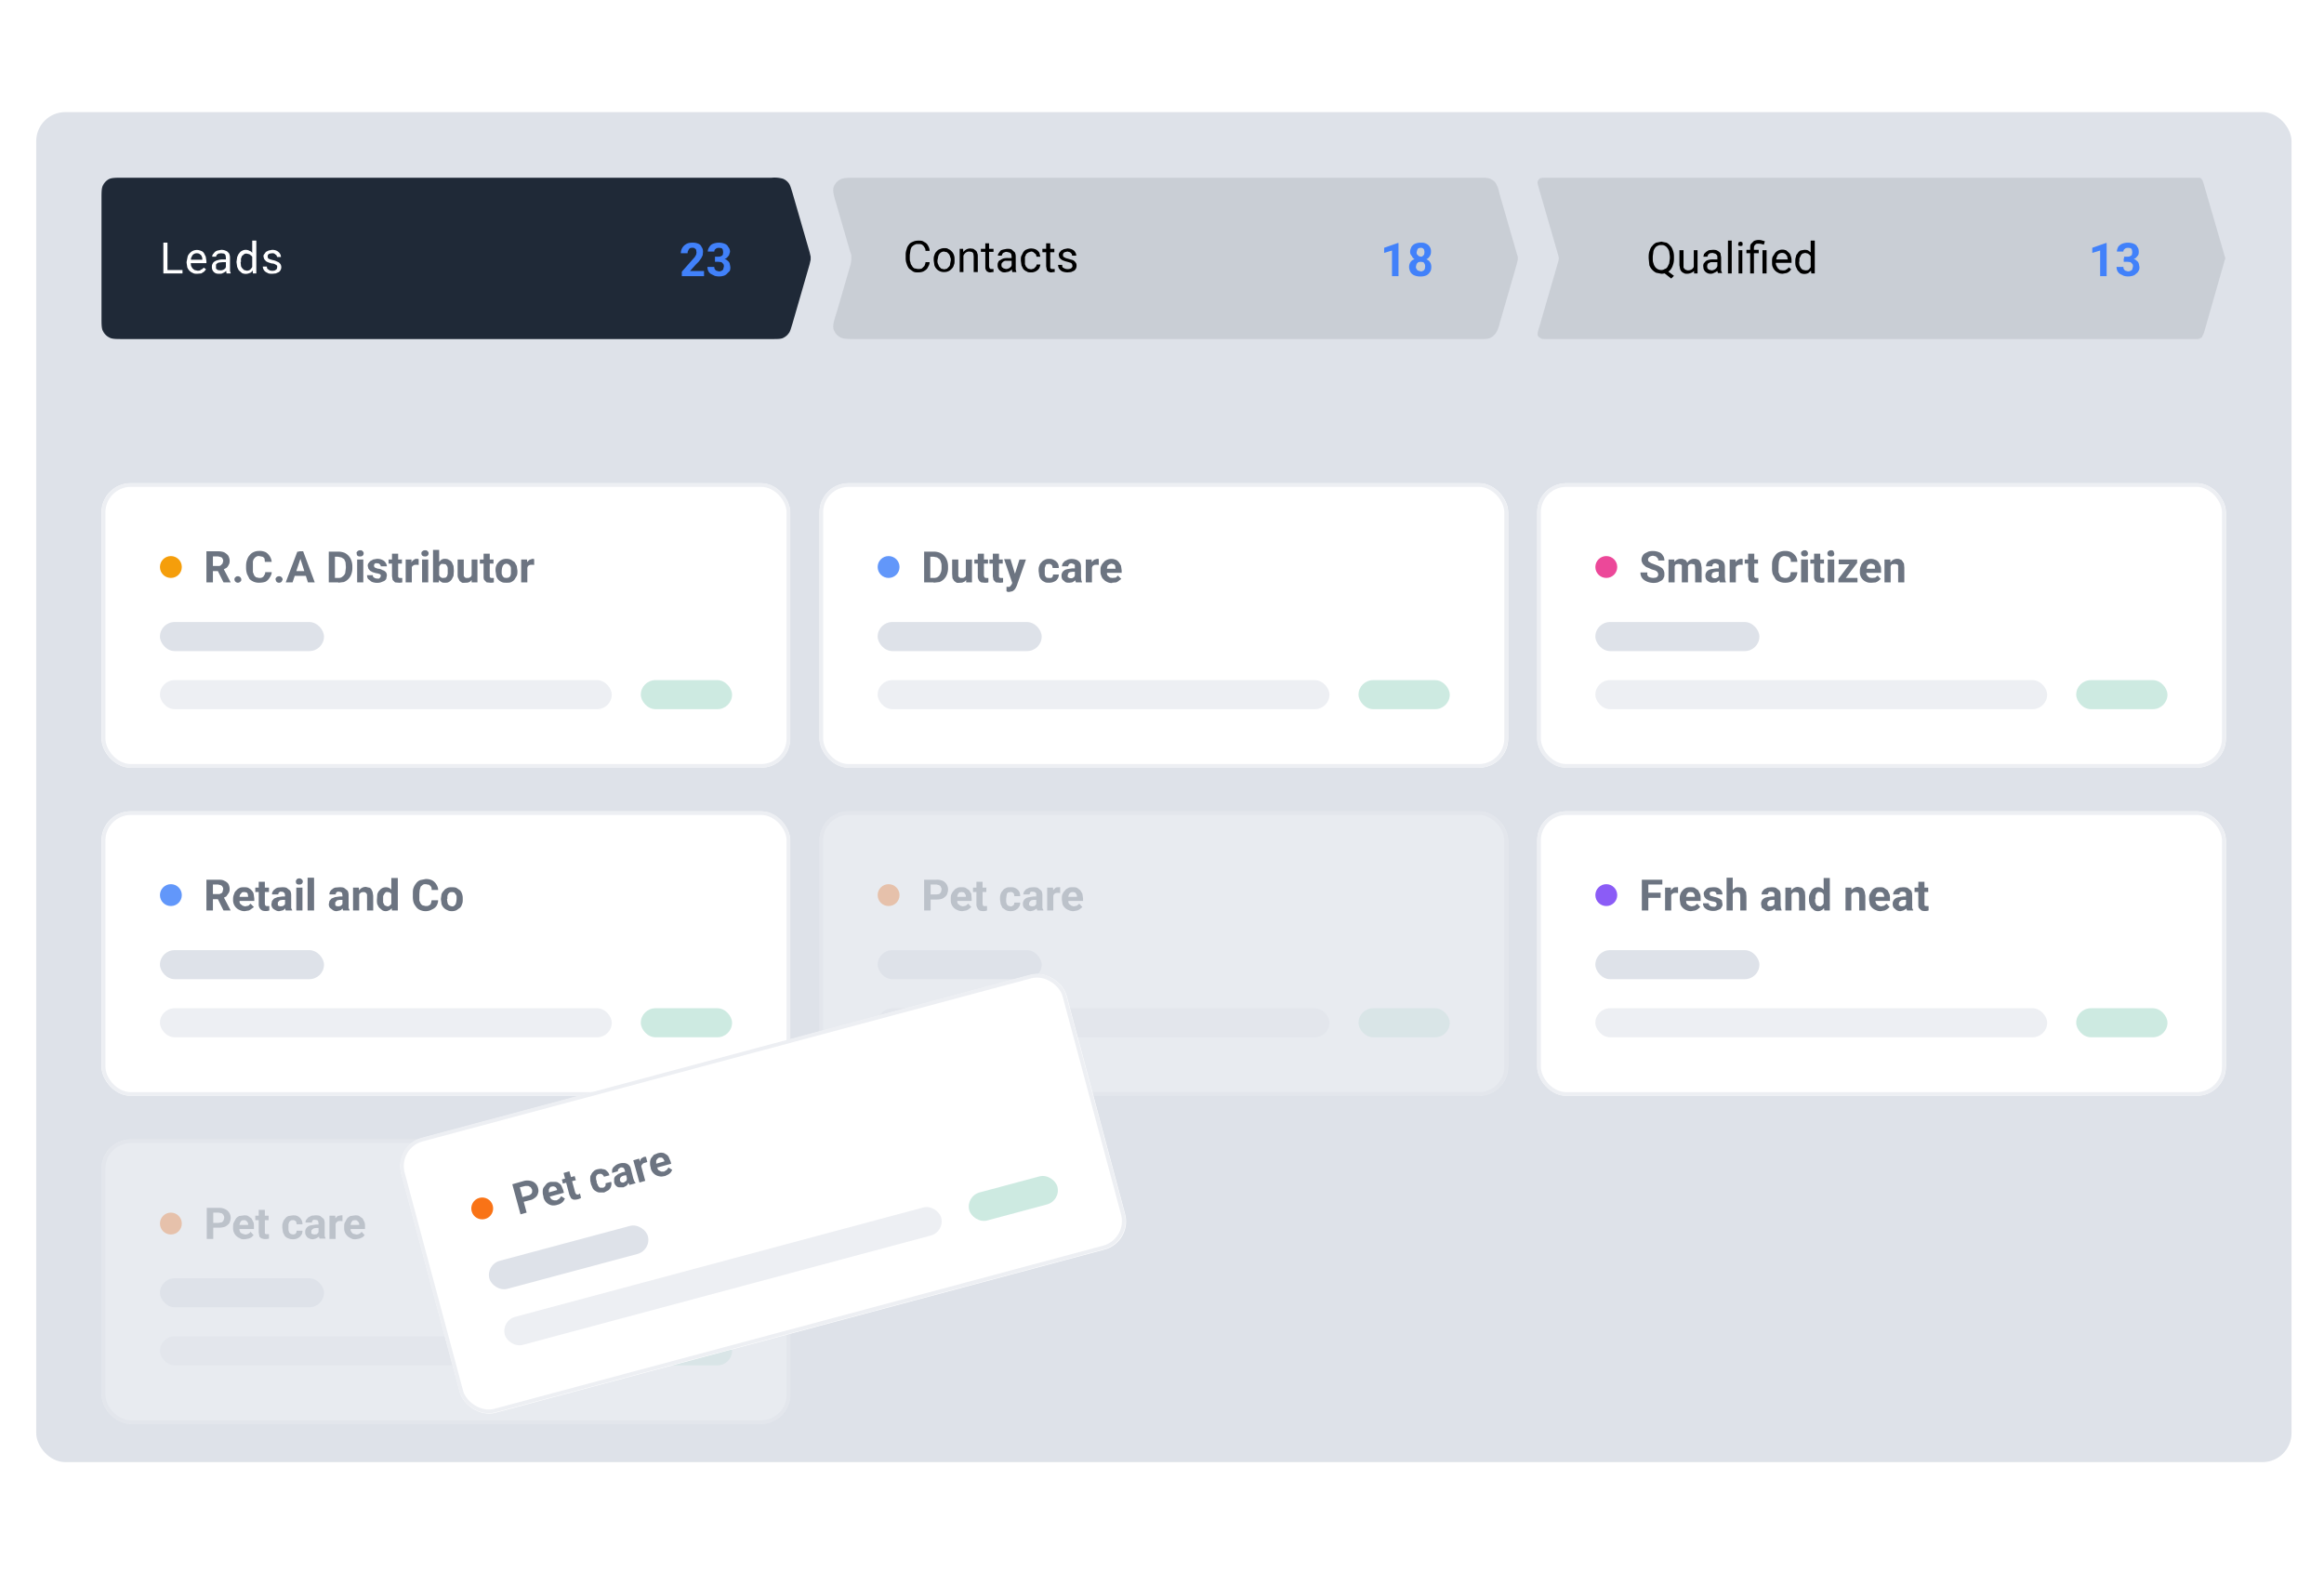 <svg xmlns="http://www.w3.org/2000/svg" fill="none" viewBox="0 0 680 460">
  <rect width="659.9" height="395" x="10.6" y="32.8" fill="#DEE2E9" rx="8.5"/>
  <path fill="#1F2937" d="M29.7 58.3c0-2.2 0-3.4.5-4.2a4 4 0 0 1 1.7-1.7c.8-.4 2-.4 4.1-.4h189.8a9 9 0 0 1 3.3.3 4 4 0 0 1 1.6 1.2c.5.6.7 1.4 1.2 3l5 17.3.3 1.3v.9l-.3 1.3-5 17.3c-.5 1.6-.7 2.5-1.2 3-.4.6-1 1-1.6 1.3-.7.3-1.6.3-3.3.3H36c-2.2 0-3.3 0-4.1-.5a4 4 0 0 1-1.7-1.7c-.5-.8-.5-2-.5-4.1V58.3Z"/>
  <path fill="#fff" d="M53.4 79v1h-4.6v-1h4.6ZM49 71v9h-1.2v-9H49Zm8.7 9.1c-.4 0-.9 0-1.2-.2a2.9 2.9 0 0 1-1.7-1.7l-.2-1.3v-.3l.3-1.5c.1-.4.4-.8.6-1a2.8 2.8 0 0 1 3.3-.7c.4.1.7.4.9.7l.5 1 .2 1.3v.6h-5v-1h3.8c0-.4 0-.7-.2-1 0-.2-.3-.5-.5-.6-.2-.2-.5-.3-1-.3a1.6 1.6 0 0 0-1.2.6l-.4.8-.1 1.1v.3l.1.9.4.7.6.5.9.2c.4 0 .7 0 1-.3.3-.1.6-.3.8-.6l.7.5-.6.7-.8.5-1.2.1Zm8.4-1.2v-3.5l-.1-.7a1 1 0 0 0-.5-.5l-.8-.1-.8.1-.5.4-.2.5h-1.1c0-.2 0-.4.2-.7l.5-.6c.2-.2.5-.4.9-.5l1-.2c.6 0 1 .1 1.4.3.4.1.6.4.9.7.2.4.3.8.3 1.3v3.9l.2.6v.1h-1.2l-.1-.5v-.6Zm.2-3v.8h-1.1l-1 .1a2 2 0 0 0-.6.2l-.4.4v1.2l.5.4.7.1a1.9 1.9 0 0 0 1.6-.7l.2-.7.5.6-.2.6a2.8 2.8 0 0 1-1.3 1c-.3.2-.6.2-1 .2s-.8 0-1.2-.2a1.9 1.9 0 0 1-1-1.7c0-.4 0-.7.2-1 .1-.3.3-.5.6-.7a3 3 0 0 1 1-.4 5 5 0 0 1 1.2-.2h1.3Zm7.5 2.8v-8.3H75V80h-1l-.1-1.3Zm-4.6-2v-.1l.2-1.4c.2-.4.3-.8.6-1.1.2-.3.5-.6.8-.7a2 2 0 0 1 1.1-.3c.4 0 .8.1 1.1.3.4.1.6.3.8.6.3.3.4.6.6 1l.2 1.4v.5c0 .5 0 1-.2 1.4-.2.4-.3.7-.6 1-.2.3-.4.5-.8.6a2.7 2.7 0 0 1-2.2 0l-.8-.7c-.3-.3-.4-.7-.6-1.1l-.2-1.4Zm1.2-.1v.1l.1 1c0 .3.2.5.3.7l.6.6.8.2c.4 0 .7-.1 1-.3l.5-.6.4-.9V76l-.2-.7a2 2 0 0 0-.4-.5l-.5-.4-.8-.2c-.3 0-.6 0-.8.2l-.6.5-.3.8v1Zm10.7 1.6v-.4a1 1 0 0 0-.5-.4c-.3-.2-.6-.3-1-.3a8 8 0 0 1-1-.3 3 3 0 0 1-.8-.4l-.5-.6-.2-.7c0-.3 0-.5.2-.7l.5-.7.8-.4 1-.2c.6 0 1 .1 1.4.3.4.2.7.5.9.8.2.3.3.7.3 1h-1.1l-.2-.5-.5-.4c-.2-.2-.5-.2-.8-.2l-.7.1a1 1 0 0 0-.5.4 1 1 0 0 0 0 .8c0 .1 0 .2.2.3l.5.2.7.2c.6.1 1 .3 1.4.5.4.1.6.4.8.6.2.3.3.6.3 1a1.8 1.8 0 0 1-.7 1.4l-.9.4-1 .1c-.6 0-1.1 0-1.5-.3a2 2 0 0 1-1-.8 2 2 0 0 1-.3-1h1.2c0 .2 0 .5.2.7l.6.4a2.4 2.4 0 0 0 1.6 0l.5-.4.1-.5Z"/>
  <path fill="#111827" d="M244.8 60c-.8-2.7-1.2-4-.9-5.2a4 4 0 0 1 1.8-2.2c1-.6 2.3-.6 5.2-.6h181.8c1.7 0 2.5 0 3.3.3a4 4 0 0 1 1.6 1.2 9 9 0 0 1 1.1 3l5 17.3.4 1.3v.9l-.3 1.3-5 17.3a9 9 0 0 1-1.2 3c-.5.6-1 1-1.6 1.3-.8.3-1.6.3-3.3.3H250.9c-2.9 0-4.3 0-5.2-.6a4 4 0 0 1-1.8-2.3c-.3-1 .1-2.5 1-5.2l4-13.8.2-1.3v-.9c0-.3 0-.6-.3-1.3l-4-13.8Z" opacity=".1"/>
  <path fill="#000" d="M270.8 76.7h1.2c0 .6-.2 1-.5 1.5-.2.5-.6.8-1.1 1.1-.5.3-1.1.4-1.8.4-.6 0-1 0-1.5-.3l-1.1-.8a4 4 0 0 1-.7-1.4c-.2-.5-.3-1-.3-1.7v-1c0-.6.1-1.1.3-1.6.1-.6.4-1 .7-1.4.3-.4.7-.6 1.2-.8.4-.2 1-.3 1.5-.3.7 0 1.2 0 1.7.4.5.2.9.6 1.1 1 .3.5.5 1 .5 1.6h-1.2c0-.4-.1-.8-.3-1-.2-.4-.4-.6-.7-.8-.3-.2-.7-.2-1.1-.2-.4 0-.8 0-1 .2-.4.1-.6.4-.9.6a3 3 0 0 0-.4 1l-.2 1.4v.9c0 .4 0 .9.2 1.2 0 .4.2.8.4 1 .2.4.4.6.7.8l1 .2c.6 0 1 0 1.3-.2l.7-.7c.1-.3.3-.7.3-1.1Zm2.4-.4V76c0-.5 0-.9.2-1.3.1-.4.3-.8.6-1.1.3-.3.6-.6 1-.7a3 3 0 0 1 1.3-.3c.4 0 .9 0 1.2.3.4.1.7.4 1 .7.3.3.5.7.6 1 .2.5.2 1 .2 1.4v.2c0 .5 0 1-.2 1.3a2 2 0 0 1-.6 1.1 2.8 2.8 0 0 1-2.2 1 2.9 2.9 0 0 1-2.9-2l-.2-1.4Zm1.1-.2v.2c0 .3 0 .6.2 1l.3.7.6.6.9.2.8-.2.6-.6c.2-.2.3-.5.3-.8l.2-1c0-.4 0-.7-.2-1 0-.3-.2-.6-.3-.8l-.6-.6-.9-.2a1.7 1.7 0 0 0-1.4.8c-.1.2-.3.5-.3.8l-.2 1Zm7.6-1.8v5.3h-1.1v-6.8h1l.1 1.5Zm-.2 1.6h-.5c0-.4 0-.9.2-1.3.1-.3.3-.7.6-1a2.5 2.5 0 0 1 2-.9l.8.1.7.5c.2.2.4.4.4.7.2.3.2.7.2 1.2v4.4h-1.2V75l-.1-.8a1 1 0 0 0-.5-.5l-.7-.1a1.7 1.7 0 0 0-1.4.7 2.5 2.5 0 0 0-.5 1.5Zm9-3v.8H287v-.9h3.7Zm-2.4-1.7h1.1v6.7l.1.5.3.3h.4a2 2 0 0 0 .5 0v.9h-.3l-.6.1c-.3 0-.5 0-.8-.2-.2 0-.4-.3-.5-.5-.2-.3-.2-.6-.2-1.1v-6.7Zm7.7 7.2V75l-.1-.6a1 1 0 0 0-.5-.5l-.8-.2c-.3 0-.5 0-.8.2-.2 0-.4.2-.5.4l-.2.5H292c0-.2 0-.5.2-.7l.5-.7c.2-.2.5-.3.9-.4l1-.2c.6 0 1 0 1.4.2l.9.8c.2.3.3.8.3 1.3v3.8l.2.7h-1.2l-.1-.4v-.7Zm.2-3v.9h-2.1a2 2 0 0 0-.6.3l-.4.4-.1.5.1.6.5.4.7.2a1.9 1.9 0 0 0 1.6-.8l.2-.6.5.5c0 .2 0 .4-.2.6a2.8 2.8 0 0 1-1.3 1.1l-1 .2c-.4 0-.8 0-1.2-.3a1.9 1.9 0 0 1-1-1.7c0-.4 0-.7.2-1 0-.2.3-.5.6-.6a3 3 0 0 1 1-.5 5 5 0 0 1 1.2-.1h1.3Zm5.5 3.4.8-.2.5-.5c.2-.2.3-.4.3-.7h1.1c0 .4-.2.8-.4 1.2a2.8 2.8 0 0 1-2.3 1.1c-.5 0-1 0-1.3-.3-.4-.1-.7-.4-1-.7l-.5-1-.2-1.4v-.2c0-.5 0-1 .2-1.3l.5-1c.3-.4.6-.7 1-.8a3 3 0 0 1 1.3-.3c.5 0 1 .1 1.4.3.4.2.7.5 1 .9l.3 1.2h-1.1l-.2-.7-.6-.5c-.2-.2-.5-.3-.8-.3l-.9.3-.6.5c0 .3-.2.5-.3.8v2.1l.3.7.6.6.9.2Zm6.8-6v1H305v-1h3.6Zm-2.4-1.6h1.2v7.2l.3.3h.4a1.9 1.9 0 0 0 .6 0v.9h-.4l-.5.1c-.3 0-.6 0-.8-.2-.3 0-.4-.3-.6-.5l-.2-1.1v-6.7Zm7.7 6.6-.1-.5a1 1 0 0 0-.4-.4l-1-.3a8 8 0 0 1-1-.3 3 3 0 0 1-.8-.4l-.5-.5-.2-.7c0-.3 0-.5.2-.8l.5-.6.8-.4 1-.2c.6 0 1 .1 1.4.3.4.2.7.4.9.8.2.3.3.6.3 1h-1.2l-.1-.5-.5-.5-.8-.2-.8.2a1 1 0 0 0-.4.4 1 1 0 0 0 0 .8s0 .2.2.2l.5.3.7.2 1.4.4c.4.2.6.4.8.7.2.2.3.5.3.9a1.8 1.8 0 0 1-.7 1.5l-.9.4-1 .1c-.6 0-1.1-.1-1.6-.3-.4-.2-.7-.5-.9-.8a2 2 0 0 1-.3-1.1h1.2c0 .3 0 .6.2.8l.6.3a2.4 2.4 0 0 0 1.6 0c.2 0 .3-.2.4-.3.2-.2.2-.3.2-.5Z"/>
  <path fill="#111827" d="M450.3 55.2c-.3-1.1-.5-1.7-.4-2 .1-.5.4-.8.7-1 .4-.2 1-.2 2.1-.2h191c.3.2.5.3.6.6.2.2.3.5.5 1.2l6.1 21 .2.6v.3l-.2.6-6 21-.6 1.3c-.1.2-.3.3-.6.4-.3.2-.6.2-1.3.2H452.7c-1.1 0-1.7 0-2-.3-.4-.2-.7-.5-.8-.9 0-.4 0-1 .4-2l5.7-19.7.1-.6v-.3l-.1-.5-5.7-19.7Z" opacity=".1"/>
  <path fill="#000" d="m487.5 79 2.3 1.7-.8.8-2.3-1.8.8-.8Zm2.3-3.9v.6c0 .7-.1 1.3-.3 1.8a4 4 0 0 1-.7 1.4c-.4.4-.7.7-1.2.9-.4.2-1 .3-1.5.3l-1.5-.3a4 4 0 0 1-2-2.2l-.2-2v-.5c0-.7.1-1.3.3-1.8.2-.6.4-1 .8-1.4.3-.4.7-.7 1.1-.9l1.5-.3 1.5.3c.4.2.8.5 1.2 1 .3.3.5.7.7 1.3.2.5.3 1.1.3 1.8Zm-1.2.6V75l-.2-1.4a3 3 0 0 0-.5-1 2 2 0 0 0-.8-.7c-.3-.2-.6-.2-1-.2s-.7 0-1 .2c-.3.1-.6.3-.8.6a3 3 0 0 0-.5 1l-.2 1.5v.6c0 .5 0 1 .2 1.4.1.5.3.8.5 1.1a2.2 2.2 0 0 0 1.8.9c.4 0 .7-.1 1-.3.4-.1.6-.3.8-.6l.5-1 .2-1.5Zm7 2.7v-5.2h1.1V80h-1l-.1-1.6Zm.2-1.4h.5c0 .4 0 .8-.2 1.2 0 .4-.2.7-.4 1-.2.3-.5.5-.8.6a3 3 0 0 1-1.3.3c-.3 0-.6 0-.9-.2a1.8 1.8 0 0 1-1.1-1.2l-.2-1.1v-4.4h1.2v5.1l.4.5.4.2.4.1c.5 0 .9-.1 1.2-.3.3-.2.5-.4.6-.8l.2-1Zm6.7 1.8v-3.5c0-.3 0-.5-.2-.7a1 1 0 0 0-.5-.4l-.7-.2-.8.1-.5.4-.2.6h-1.2l.2-.8.6-.6.8-.5 1.1-.1c.5 0 1 0 1.3.2.4.2.7.4 1 .8l.2 1.2v3.9l.3.7h-1.2l-.2-.5v-.6Zm.2-3v.9h-2.1a2 2 0 0 0-.6.3c-.2 0-.3.2-.4.4l-.1.5.1.6.4.4.8.2a1.9 1.9 0 0 0 1.5-.8l.3-.6.5.5-.2.6a2.8 2.8 0 0 1-1.3 1 2 2 0 0 1-1 .3c-.5 0-.9-.1-1.2-.3a1.9 1.9 0 0 1-1-1.7c-.1-.4 0-.7.1-1l.6-.7a3 3 0 0 1 1-.4 5 5 0 0 1 1.2-.1h1.4Zm4-5.4V80h-1.1v-9.6h1.1Zm3.1 2.8V80h-1.1v-6.8h1.1Zm-1.2-1.8.1-.5.6-.2.5.2.1.5-.1.5-.5.1-.6-.1a.7.7 0 0 1-.1-.5Zm4.6 8.6h-1.1v-7.4c0-.5 0-1 .3-1.3l.8-.8a3.5 3.5 0 0 1 2.2-.2l1 .3-.3 1a6 6 0 0 0-.7-.2 3 3 0 0 0-.8-.1c-.5 0-.8 0-1 .3-.3.2-.4.6-.4 1V80Zm1.4-6.8v.9H511v-1h3.6Zm2.3 0V80h-1.2v-6.8h1.2Zm4.7 6.9c-.5 0-1-.1-1.3-.3a3 3 0 0 1-1.6-1.7c-.2-.4-.2-.8-.2-1.3v-.3c0-.5 0-1 .2-1.4l.7-1.1a2.8 2.8 0 0 1 3.3-.7l.8.7c.3.3.4.7.5 1 .2.5.2.9.2 1.4v.5h-5v-1h3.9l-.2-1-.5-.6c-.3-.2-.6-.3-1-.3a1.6 1.6 0 0 0-1.3.7l-.3.8-.2 1v.3c0 .3 0 .6.2 1l.4.7.6.5.8.1c.4 0 .8 0 1-.2.4-.2.6-.4.8-.7l.7.6-.5.6c-.3.2-.5.4-.9.5l-1.1.2Zm8.2-1.5v-8.2h1.2V80h-1l-.2-1.4Zm-4.5-2c0-.6 0-1 .2-1.5 0-.4.3-.8.5-1 .2-.4.5-.6.8-.8l1.1-.2c.5 0 .8 0 1.2.2l.8.6.5 1 .3 1.4v.6c0 .5-.2 1-.3 1.3l-.5 1-.8.7a2.7 2.7 0 0 1-2.3 0l-.8-.8-.5-1c-.2-.5-.2-1-.2-1.5Zm1.1 0 .1 1 .4.8.5.5.8.2c.4 0 .7 0 1-.2l.6-.7.3-.9v-1.5l-.2-.6a2 2 0 0 0-.4-.6l-.5-.4-.8-.2-.8.2c-.2.2-.4.3-.5.6l-.4.8v1Z"/>
  <path fill="#4181FA" d="M206 79.3v1.5h-6.5v-1.3l3-3.4.8-.9.4-.7.1-.6-.1-.8a1 1 0 0 0-.4-.4c-.2-.2-.4-.2-.7-.2-.3 0-.6 0-.8.2-.2.1-.3.3-.4.6-.2.2-.2.5-.2.8h-2a3.1 3.1 0 0 1 1.6-2.7c.5-.3 1.1-.4 1.8-.4a4 4 0 0 1 1.7.3c.5.2.8.5 1 1 .3.4.4.8.4 1.4l-.1 1-.4.8-.7 1-.9.9-1.7 1.9h4.2Zm3.2-4.2h1c.3 0 .6 0 .8-.2.2 0 .4-.2.5-.4l.1-.7-.1-.7a1 1 0 0 0-.4-.5l-.8-.1-.6.1-.5.4a1 1 0 0 0-.2.6h-1.9c0-.5.2-1 .5-1.4a2 2 0 0 1 1.1-.9 4.7 4.7 0 0 1 3.3 0c.5.2.9.5 1.1 1 .3.3.5.8.5 1.4l-.3 1-.6.7a3 3 0 0 1-1 .5c-.3.2-.7.2-1.2.2h-1.3v-1Zm0 1.5v-1h1.3c.5 0 1 0 1.4.2.4 0 .7.2 1 .5.3.2.5.5.6.8l.2 1c0 .4 0 .8-.2 1.2l-.8.8a2 2 0 0 1-1 .6 4.7 4.7 0 0 1-2.6 0l-1-.5c-.4-.2-.6-.5-.8-.8-.2-.4-.3-.8-.3-1.3h2a1.2 1.2 0 0 0 .6 1.1l.7.2c.3 0 .6 0 .8-.2.2 0 .4-.2.5-.4l.2-.8c0-.3 0-.6-.2-.8l-.5-.5-.9-.1h-1Zm200-5.5v9.7h-1.9v-7.5l-2.3.7v-1.5l4-1.4h.2Zm9.6 7c0 .6-.1 1.1-.4 1.5-.3.5-.7.8-1.1 1-.5.2-1 .3-1.7.3-.6 0-1.2-.1-1.7-.3-.5-.2-.9-.5-1.2-1-.2-.4-.4-.9-.4-1.5a2.4 2.4 0 0 1 1-2l1-.5 1.3-.2a4 4 0 0 1 1.6.4c.5.2 1 .5 1.2.9.3.4.4.9.4 1.4ZM417 78c0-.3 0-.6-.2-.8 0-.2-.2-.4-.4-.5l-.7-.1-.7.1-.5.5-.2.8c0 .3 0 .5.2.7.1.3.3.4.5.5l.7.2c.3 0 .5 0 .7-.2.2 0 .3-.2.5-.5l.1-.7Zm1.7-4.3c0 .5-.1.9-.4 1.3-.2.4-.6.7-1 .9-.5.2-1 .3-1.6.3-.6 0-1.1-.1-1.6-.3-.5-.2-.8-.5-1-1-.3-.3-.5-.7-.5-1.2 0-.6.2-1 .4-1.5.3-.4.6-.7 1.1-.9.5-.2 1-.3 1.6-.3.6 0 1 0 1.6.3a2.4 2.4 0 0 1 1.4 2.4Zm-1.9 0-.1-.6a1 1 0 0 0-1-.6l-.6.1a1 1 0 0 0-.4.5l-.2.7c0 .2 0 .5.2.7l.4.4.6.2c.2 0 .4 0 .6-.2l.4-.4.1-.7Zm199.6-2.6v9.7h-1.9v-7.5l-2.3.7v-1.5l4-1.4h.2Zm5 4h1.1c.3 0 .6 0 .8-.2.2 0 .4-.2.5-.4l.1-.7-.1-.7a1 1 0 0 0-.4-.5l-.8-.1-.6.1-.5.4a1 1 0 0 0-.2.6h-1.9c0-.5.2-1 .4-1.4.3-.4.7-.7 1.2-.9a4.7 4.7 0 0 1 3.3 0c.5.2.9.5 1.1 1 .3.3.4.8.4 1.4 0 .3 0 .6-.2 1l-.6.7a3 3 0 0 1-1 .5c-.3.2-.7.2-1.2.2h-1.3v-1Zm0 1.5v-1h1.4c.5 0 1 0 1.4.2.4 0 .7.2 1 .5.3.2.5.5.6.8l.2 1c0 .4 0 .8-.3 1.2-.1.3-.4.6-.7.8a2 2 0 0 1-1 .6 4.7 4.7 0 0 1-2.6 0l-1-.5c-.4-.2-.6-.5-.8-.8-.2-.4-.3-.8-.3-1.3h2a1.2 1.2 0 0 0 .6 1.1l.7.2c.3 0 .6 0 .8-.2.2 0 .4-.2.5-.4l.2-.8c0-.3 0-.6-.2-.8l-.5-.5-.9-.1h-1Z"/>
  <g filter="url(#a)">
    <rect width="201.5" height="83.2" x="29.7" y="133.3" fill="#fff" rx="8.5"/>
    <circle cx="50" cy="157.8" r="3.2" fill="#F59E0B"/>
    <path fill="#2E394C" d="M60.4 153.2h3.4c.7 0 1.3.1 1.8.3.5.3.9.6 1.2 1 .2.4.4.9.4 1.5 0 .5-.1.9-.3 1.2-.2.4-.4.7-.7.9l-1 .5-.6.4h-3v-1.5h2.2c.3 0 .6 0 .8-.2l.5-.5.2-.7c0-.3 0-.5-.2-.7 0-.3-.3-.4-.5-.5l-.8-.2h-1.5v7.6h-1.9v-9Zm5 9.1-2-4h2l2.1 4h-2Zm3.2-.8c0-.3 0-.5.3-.7.1-.2.4-.3.7-.3.3 0 .5.1.7.3.2.2.3.4.3.7 0 .2 0 .4-.3.6a1 1 0 0 1-.7.3 1 1 0 0 1-.7-.3.9.9 0 0 1-.3-.6Zm9-2.2h1.9c0 .6-.3 1.2-.6 1.6a3 3 0 0 1-1.2 1.2c-.5.2-1.2.3-2 .3a4 4 0 0 1-1.5-.3c-.4-.2-.8-.4-1.2-.8l-.7-1.4a6 6 0 0 1-.3-1.8v-.6c0-.7.1-1.3.3-1.8.2-.6.4-1 .8-1.4.3-.4.7-.7 1.2-.9.4-.2 1-.3 1.5-.3a4 4 0 0 1 2 .4 3.8 3.8 0 0 1 1.7 2.8h-2l-.1-1c-.2-.2-.3-.4-.6-.5l-1-.2c-.3 0-.6 0-.8.2-.2 0-.4.3-.6.5-.2.2-.3.5-.4.9v3.1l.4 1 .5.5.9.2c.4 0 .7 0 1-.2.2-.1.4-.3.5-.6.2-.2.3-.5.3-.9Zm3 2.2c0-.3.1-.5.3-.7.2-.2.5-.3.8-.3.3 0 .5.1.7.3.2.2.3.4.3.7l-.3.6a1 1 0 0 1-.7.3 1 1 0 0 1-.8-.3.9.9 0 0 1-.2-.6Zm7.5-6.7-2.5 7.5h-2l3.4-9h1.3l-.2 1.5Zm2 7.5-2.4-7.5-.2-1.6h1.2l3.4 9.1h-2Zm0-3.4v1.5h-4.9V159H90Zm8.9 3.4h-2V161h2c.5 0 .9-.1 1.2-.4.3-.2.6-.5.8-1l.2-1.5v-.4l-.1-1.3-.4-.9-.8-.5-1-.2h-2v-1.5h2c.7 0 1.2.1 1.8.3a3.8 3.8 0 0 1 2.1 2.3c.2.5.3 1.1.3 1.8v.4a5 5 0 0 1-.3 1.8 3.8 3.8 0 0 1-2.2 2.3l-1.6.2Zm-1-9v9h-1.8v-9H98Zm8.3 2.3v6.7h-1.8v-6.7h1.8Zm-2-1.8c0-.3.2-.5.3-.6.2-.2.5-.3.8-.3.3 0 .5 0 .7.3.2.1.3.3.3.6s-.1.5-.3.7a1 1 0 0 1-.7.2 1 1 0 0 1-.8-.2.8.8 0 0 1-.2-.7Zm7.1 6.7v-.4a1 1 0 0 0-.5-.3 4 4 0 0 0-.9-.2l-1-.3-.7-.4-.5-.6-.2-.8c0-.3 0-.5.2-.8l.5-.6.9-.5 1.1-.2c.6 0 1.1.1 1.5.3.5.2.8.5 1 .8.2.3.4.7.4 1.1h-1.8c0-.2 0-.3-.2-.5l-.3-.3-.6-.1h-.5c-.1.2-.3.2-.3.4a.7.7 0 0 0 0 .6l.1.2.4.2.6.2c.5 0 1 .2 1.3.4.4.1.7.3 1 .6.2.3.3.6.3 1l-.2 1a2 2 0 0 1-.6.6l-1 .4a4.2 4.2 0 0 1-2.7-.2l-1-.8a2 2 0 0 1-.3-1.1h1.7c0 .2 0 .4.2.6l.5.3.6.1h.5l.4-.4.1-.3Zm6.2-5v1.3h-3.9v-1.2h4Zm-3-1.6h1.9v6.8l.3.3h.4a3.3 3.3 0 0 0 .5 0v1.3a3.5 3.5 0 0 1-1 .1l-1.1-.1-.7-.7-.2-1.1v-6.6Zm5.9 3.1v5.3h-1.8v-6.7h1.7v1.4Zm2-1.5v1.7a3.9 3.9 0 0 0-1.3 0l-.5.3-.3.5v.6l-.4-.1.1-1.2c0-.4.2-.7.4-1 .1-.3.4-.5.6-.6.2-.2.5-.3.8-.3a1.9 1.9 0 0 1 .6.1Zm2.8 0v6.8h-1.8v-6.7h1.8Zm-2-1.7c0-.3.1-.5.3-.6.2-.2.4-.3.8-.3.3 0 .5 0 .7.3.2.1.3.3.3.6s-.1.5-.3.7a1 1 0 0 1-.8.2 1 1 0 0 1-.7-.2.9.9 0 0 1-.3-.7Zm3.4-1h1.8v8l-.1 1.5h-1.7v-9.6Zm6.1 6v.2l-.1 1.4-.5 1c-.3.4-.5.6-.9.8-.3.2-.7.2-1.1.2-.4 0-.8 0-1-.2-.4-.2-.6-.4-.8-.7a4 4 0 0 1-.5-1l-.3-1.4v-.3c0-.5.1-1 .3-1.3l.5-1.1.7-.7a2 2 0 0 1 1-.3c.5 0 1 .1 1.2.3.4.2.7.4.9.7l.5 1.1.1 1.4Zm-1.8.2v-.9a2 2 0 0 0-.2-.6l-.4-.5-.7-.1h-.6l-.4.4-.3.6v1.5l.1.8c.1.3.3.5.5.6.2.2.4.2.7.2l.7-.1.4-.4.2-.7v-.8Zm7 1.7v-5.1h1.7v6.7H138v-1.6Zm.1-1.4h.6c0 .5 0 .9-.2 1.3a3 3 0 0 1-.5 1c-.2.2-.4.5-.7.6-.4.2-.7.2-1.2.2a3 3 0 0 1-.9 0l-.7-.5-.4-.8c-.2-.3-.2-.7-.2-1.2v-4.3h1.8v4.8l.3.4.3.2h.4c.3 0 .6 0 .8-.2.3-.1.4-.3.5-.6l.1-.9Zm6.3-3.7v1.2h-4v-1.2h4Zm-3-1.7h1.9v6.8l.3.3h.4a3.3 3.3 0 0 0 .5 0v1.3a3.5 3.5 0 0 1-1 .1l-1.1-.1-.7-.7c-.2-.3-.2-.7-.2-1.1v-6.6Zm3.6 5.1v-.1c0-.5 0-1 .2-1.4.1-.4.4-.8.6-1 .3-.4.6-.6 1-.8.4-.2.9-.3 1.4-.3.5 0 1 .1 1.4.3l1 .7.6 1.1.2 1.4v.1c0 .5 0 1-.2 1.4l-.6 1c-.3.4-.6.6-1 .8-.4.2-.9.2-1.4.2-.5 0-1 0-1.4-.2a2.8 2.8 0 0 1-1.6-1.8l-.2-1.4Zm1.8-.1v.9l.3.7.4.4.7.1.6-.1.5-.4.2-.7v-1.7a2 2 0 0 0-.2-.6l-.5-.5-.6-.2-.7.2-.4.5-.2.6-.1.8Zm7.5-1.9v5.3h-1.8v-6.7h1.7l.1 1.4Zm2-1.5v1.7a4 4 0 0 0-1.3 0l-.5.3-.2.5-.1.6-.4-.1.1-1.2.4-1 .6-.6.9-.3a1.9 1.9 0 0 1 .5.1Z" opacity=".7"/>
    <rect width="48" height="8.5" x="46.8" y="173.9" fill="#DEE2E9" rx="4.3"/>
    <rect width="132.2" height="8.5" x="46.8" y="190.9" fill="#EDEFF3" rx="4.3"/>
    <rect width="26.7" height="8.5" x="187.5" y="190.9" fill="#059669" opacity=".2" rx="4.3"/>
    <rect width="200.4" height="82.2" x="30.3" y="133.8" stroke="#EDEFF3" stroke-width="1.1" rx="8"/>
  </g>
  <g filter="url(#b)">
    <rect width="201.5" height="83.2" x="29.7" y="229.3" fill="#fff" rx="8.5"/>
    <circle cx="50" cy="253.8" r="3.2" fill="#6297FA"/>
    <path fill="#2E394C" d="M60.4 249.3h3.4c.7 0 1.3 0 1.8.3.5.2.9.5 1.2.9.2.4.4.9.4 1.5 0 .5-.1.9-.3 1.2l-.7 1-1 .5-.6.3h-3v-1.5h2.2c.3 0 .6 0 .8-.2.2 0 .4-.2.5-.4l.2-.8c0-.3 0-.5-.2-.7 0-.2-.3-.4-.5-.5l-.8-.2h-1.5v7.6h-1.9v-9Zm5 9-2-4h2l2.1 4h-2Zm6.2.2c-.5 0-1-.1-1.4-.3a3.1 3.1 0 0 1-2-3v-.3c0-.5.1-1 .3-1.4.1-.4.3-.8.6-1 .3-.4.6-.6 1-.8.4-.2.8-.2 1.3-.2s.9 0 1.3.2c.3.2.7.4.9.7.3.3.5.6.6 1l.2 1.4v.7H69v-1.2h3.6v-.1l-.1-.7a1 1 0 0 0-.4-.5l-.7-.1-.6.1-.4.5c-.2.1-.2.4-.3.6v1.8c.1.3.2.5.4.6l.5.4.7.2 1-.2.6-.6 1 1-.7.5a3 3 0 0 1-.8.5l-1.2.2Zm7.1-7v1.4h-4v-1.3h4Zm-3-1.6h1.8v6.4l.1.5.3.2h.4a3 3 0 0 0 .5 0v1.3a3.4 3.4 0 0 1-2.1 0c-.3-.2-.6-.4-.7-.7-.2-.3-.3-.6-.3-1.1v-6.6Zm7.7 7v-3l-.1-.6-.4-.4-.5-.1h-.5l-.4.4-.1.4h-1.8c0-.3 0-.6.2-.8.1-.3.3-.5.6-.7.2-.2.5-.4.9-.5l1.2-.1c.5 0 1 0 1.4.2l1 .8c.2.4.3.8.3 1.3v3.8l.3.6v.1h-1.9l-.2-.6v-.9Zm.2-2.7v1h-1l-.6.1c-.2 0-.3.2-.4.3l-.3.3v.8c.1.2.2.3.4.3l.4.1.7-.1.5-.4.2-.5.4.8a3 3 0 0 1-.7 1c-.1.2-.3.3-.6.4l-.9.2a2 2 0 0 1-1.1-.3c-.4-.2-.7-.4-.9-.7a2 2 0 0 1-.3-1l.2-1 .6-.7 1-.4 1.4-.2h1Zm4.9-2.6v6.7h-1.8v-6.7h1.8Zm-2-1.8.3-.6c.2-.2.5-.3.8-.3.3 0 .5.1.7.3.2.1.3.4.3.6 0 .3-.1.5-.3.7a1 1 0 0 1-.7.2 1 1 0 0 1-.8-.2.8.8 0 0 1-.2-.7Zm5.4-1v9.5H90v-9.6h1.8Zm8.3 8v-3l-.1-.5c0-.2-.2-.3-.4-.4l-.5-.1h-.5l-.4.4-.1.4h-1.8c0-.3 0-.6.2-.8.1-.3.3-.5.6-.7.2-.2.5-.4.9-.5l1.2-.1c.5 0 1 0 1.4.2l1 .8c.2.4.3.8.3 1.3v3.8l.3.6v.1h-1.9l-.2-.6v-.9Zm.2-2.6v1h-1l-.6.1c-.2 0-.3.2-.4.3l-.3.3v.8c.1.2.2.3.4.3l.4.1.7-.1.5-.4.2-.5.5.8a3 3 0 0 1-.8 1c-.1.2-.3.3-.6.4l-.9.2a2 2 0 0 1-1.1-.3l-.9-.7a2 2 0 0 1-.3-1l.2-1 .6-.7 1-.4 1.4-.2h1Zm4.7-1.2v5.3h-1.8v-6.7h1.7l.1 1.4Zm-.2 1.7h-.5c0-.5 0-1 .2-1.3l.5-1a2.3 2.3 0 0 1 2-1l.8.2c.3 0 .5.2.7.4l.4.8.2 1.2v4.3h-1.8V254c0-.3 0-.5-.2-.7l-.3-.3-.6-.1-.6.1-.5.4-.2.6-.1.7Zm9.6 2.2v-8.1h1.9v9.5h-1.7l-.2-1.4Zm-4.2-1.9.1-1.5c.2-.4.3-.8.6-1a2.3 2.3 0 0 1 2-1 2 2 0 0 1 1.7 1l.5 1c.2.4.2.9.3 1.4v.2c0 .5-.1 1-.3 1.4a4 4 0 0 1-.5 1c-.2.3-.5.6-.8.7a2 2 0 0 1-2.1 0l-.8-.7c-.3-.3-.4-.7-.6-1a5 5 0 0 1-.1-1.5Zm1.8 0v.8c0 .3.2.5.3.7 0 .2.2.3.4.4l.6.2c.3 0 .5-.1.7-.3l.5-.5.2-.9v-.8l-.1-.7-.3-.6-.4-.3-.6-.1a1 1 0 0 0-.6.1l-.4.5-.3.6v.8Zm14.2.3h1.9c0 .6-.2 1.2-.5 1.7a3 3 0 0 1-1.3 1c-.5.3-1.1.5-1.9.5a4 4 0 0 1-1.5-.3c-.5-.2-.9-.5-1.2-.9-.3-.4-.6-.8-.8-1.4a6 6 0 0 1-.2-1.8v-.6c0-.7 0-1.3.2-1.8.2-.6.5-1 .8-1.4.3-.4.7-.7 1.2-.9l1.5-.3a4 4 0 0 1 2 .4c.5.3.9.7 1.2 1.2.3.5.5 1 .5 1.6h-1.9c0-.4 0-.7-.2-1l-.5-.5-1-.2c-.4 0-.6 0-.9.2l-.6.5-.3 1-.1 1.2v1.9l.4.9c.2.2.3.4.6.5l.8.2c.4 0 .8 0 1-.2.3-.1.5-.3.6-.6l.2-.9Zm2.7-.3v-.1l.2-1.4c.2-.4.4-.8.7-1 .2-.4.6-.6 1-.8.4-.2.8-.2 1.3-.2s1 0 1.4.2l1 .7c.3.3.5.7.6 1.1.2.5.2 1 .2 1.4v.1c0 .5 0 1-.2 1.4-.1.4-.3.8-.6 1.1l-1 .7c-.4.2-.9.3-1.4.3-.5 0-1-.1-1.3-.3a2.8 2.8 0 0 1-1.7-1.8l-.2-1.4Zm1.8-.1v.1l.1.8.2.7.5.4.6.2c.3 0 .5 0 .7-.2l.4-.4.2-.7.1-.8v-.9a2 2 0 0 0-.3-.6l-.4-.5-.7-.1-.6.1-.5.5-.2.6v.8Z" opacity=".7"/>
    <rect width="48" height="8.5" x="46.8" y="269.9" fill="#DEE2E9" rx="4.3"/>
    <rect width="132.2" height="8.5" x="46.8" y="286.9" fill="#EDEFF3" rx="4.3"/>
    <rect width="26.7" height="8.5" x="187.5" y="286.9" fill="#059669" opacity=".2" rx="4.3"/>
    <rect width="200.4" height="82.2" x="30.3" y="229.8" stroke="#EDEFF3" stroke-width="1.1" rx="8"/>
  </g>
  <g filter="url(#c)" opacity=".3">
    <rect width="201.5" height="83.2" x="29.7" y="325.3" fill="#fff" rx="8.5"/>
    <circle cx="50" cy="349.9" r="3.2" fill="#F97316"/>
    <path fill="#2E394C" d="M64 351.1h-2.4v-1.4H64l1-.2.4-.5.2-.7c0-.3 0-.6-.2-.8 0-.2-.3-.4-.5-.6l-.9-.2h-1.6v7.7h-1.9v-9.1H64a4 4 0 0 1 1.9.4 2.8 2.8 0 0 1 1.6 2.6c0 .5-.2 1-.4 1.5a4 4 0 0 1-1.2 1 5 5 0 0 1-1.9.3Zm7.6 3.4c-.6 0-1 0-1.4-.3a3.1 3.1 0 0 1-2-3v-.2c0-.5 0-1 .2-1.4l.6-1.1c.3-.4.6-.6 1-.8l1.4-.2c.4 0 .9 0 1.2.2l1 .7.5 1c.2.4.2.9.2 1.4v.7H69v-1.2h3.6v-.1c0-.2 0-.5-.2-.7a1 1 0 0 0-.4-.4c-.1-.2-.4-.2-.7-.2l-.6.1-.4.5-.2.6-.1.9v.2l.1.8.3.6.6.3.7.2c.3 0 .6 0 .9-.2.3-.1.5-.3.7-.6l.9 1-.6.6a3 3 0 0 1-.9.4l-1.1.2Zm7-6.9v1.3h-3.9v-1.3h4Zm-2.9-1.7h1.8v6.9l.3.2h.4a3 3 0 0 0 .5 0v1.3a3.4 3.4 0 0 1-2 0c-.4-.1-.6-.4-.8-.6l-.2-1.2V346Zm10 7.2.6-.1.4-.4.1-.6h1.7c0 .5-.1 1-.4 1.3-.2.4-.6.7-1 .9-.4.2-.9.3-1.4.3-.5 0-1-.1-1.4-.3-.4-.1-.7-.4-1-.7l-.5-1-.2-1.4v-.2c0-.5 0-1 .2-1.3.1-.5.3-.8.6-1.1a2 2 0 0 1 1-.8l1.3-.2c.6 0 1 0 1.5.3a2.5 2.5 0 0 1 1.3 2.3h-1.7l-.1-.6a1 1 0 0 0-1-.6c-.3 0-.5 0-.7.2a1 1 0 0 0-.4.4l-.2.6v1.7l.2.7.4.4.7.2Zm7.5-.3v-3l-.1-.5c0-.2-.2-.3-.3-.4l-.6-.1h-.5l-.4.4v.4h-1.9c0-.3 0-.5.2-.8l.6-.7 1-.5 1-.1c.6 0 1 0 1.5.2l1 .8c.2.4.3.8.3 1.3v3.8l.3.7h-1.8l-.2-.6-.1-.9Zm.2-2.6v1h-1l-.6.1-.4.3-.3.3v.9l.4.2.5.1.7-.1.4-.4.2-.5.5.8a3.1 3.1 0 0 1-.7 1l-.7.4-.8.2c-.5 0-.9-.1-1.2-.3-.4-.1-.6-.4-.8-.7-.2-.3-.3-.6-.3-1s0-.7.2-1c.1-.3.3-.5.6-.7.2-.2.5-.3 1-.4l1.3-.2h1Zm4.8-1.1v5.3h-1.8v-6.8h1.7l.1 1.5Zm2-1.5v1.6a4 4 0 0 0-1.3 0l-.5.4-.2.4-.1.6h-.4l.1-1.3.4-1 .6-.6.9-.2a1.9 1.9 0 0 1 .5 0Zm3.9 6.9c-.6 0-1 0-1.4-.3a3.1 3.1 0 0 1-2-3v-.2c0-.5 0-1 .2-1.4l.6-1.1c.3-.4.7-.6 1-.8l1.4-.2c.4 0 .9 0 1.2.2l1 .7.5 1c.2.4.2.9.2 1.4v.7h-5.3v-1.2h3.6v-.1c0-.2 0-.5-.2-.7a1 1 0 0 0-.4-.4c-.1-.2-.4-.2-.7-.2l-.6.1-.4.5-.2.6v1.9l.4.6c.1.1.3.3.5.3l.7.2c.3 0 .6 0 .9-.2.3-.1.5-.3.7-.6l.9 1-.6.6-.9.4-1.1.2Z" opacity=".7"/>
    <rect width="48" height="8.5" x="46.8" y="365.9" fill="#DEE2E9" rx="4.3"/>
    <rect width="132.2" height="8.5" x="46.8" y="382.9" fill="#EDEFF3" rx="4.3"/>
    <rect width="26.7" height="8.5" x="187.5" y="382.9" fill="#059669" opacity=".2" rx="4.3"/>
    <rect width="200.4" height="82.2" x="30.3" y="325.8" stroke="#EDEFF3" stroke-width="1.1" rx="8"/>
  </g>
  <g filter="url(#d)">
    <rect width="201.5" height="83.2" x="239.8" y="133.3" fill="#fff" rx="8.5"/>
    <circle cx="260" cy="157.8" r="3.2" fill="#6297FA"/>
    <path fill="#2E394C" d="M273.2 162.3h-2V161h2c.5 0 1-.1 1.3-.4.3-.2.5-.5.7-1 .2-.4.3-.9.3-1.5v-.4c0-.5 0-1-.2-1.3 0-.3-.2-.6-.4-.9l-.7-.5-1-.2h-2v-1.5h2c.6 0 1.2.1 1.7.3a3.8 3.8 0 0 1 2.2 2.3c.2.5.3 1.1.3 1.8v.4a5 5 0 0 1-.3 1.8 3.8 3.8 0 0 1-2.2 2.3l-1.7.2Zm-1-9v9h-1.8v-9h1.9Zm10.4 7.4v-5.1h1.8v6.7h-1.7v-1.6Zm.2-1.4h.6l-.2 1.3a3 3 0 0 1-.5 1c-.2.2-.4.5-.8.6-.3.2-.6.2-1 .2a3 3 0 0 1-1 0l-.7-.5-.5-.8-.1-1.2v-4.3h1.8v4.8c0 .2.2.3.3.4l.3.2h.4c.3 0 .6 0 .8-.2.2-.1.4-.3.5-.6l.1-.9Zm6.3-3.7v1.2h-4v-1.2h4Zm-3-1.7h1.8v6.4l.1.4.3.3h.4a3.3 3.3 0 0 0 .5 0v1.3a3.5 3.5 0 0 1-1.1.1l-1-.1c-.3-.2-.6-.4-.7-.7a2 2 0 0 1-.3-1.1v-6.6Zm7.3 1.7v1.2h-3.9v-1.2h4Zm-3-1.7h1.9v6.8l.3.3h.4a3.3 3.3 0 0 0 .5 0v1.3a3.5 3.5 0 0 1-1 .1l-1.1-.1-.7-.7-.2-1.1v-6.6Zm6 7.7 1.9-6h1.9l-2.7 7.7-.3.6a2.2 2.2 0 0 1-1 1l-.9.2h-.4l-.4-.2v-1.3h.9l.3-.3.3-.4.5-1.3Zm-.7-6 1.5 4.9.2 1.9-1.2.1-2.4-7h2ZM307 161h.6a1 1 0 0 0 .5-1h1.7c0 .5-.1.9-.4 1.3a2 2 0 0 1-1 .8c-.4.2-.9.3-1.4.3-.5 0-1 0-1.3-.2-.4-.2-.8-.4-1-.7-.3-.3-.5-.7-.6-1.1l-.2-1.4v-.1c0-.5 0-1 .2-1.4.1-.4.3-.8.6-1 .2-.4.6-.6 1-.8.3-.2.8-.3 1.3-.3.6 0 1 .1 1.5.4.4.2.7.5 1 .9.2.4.3.8.3 1.4H308l-.1-.6a1 1 0 0 0-1-.6l-.7.1a1 1 0 0 0-.3.5l-.2.6v1.7l.1.6.4.5.7.1Zm7.5-.2v-3.6l-.4-.3-.6-.2-.5.1-.3.3-.2.5h-1.8l.2-.8.6-.7 1-.5a4 4 0 0 1 2.5.1c.4.2.7.4 1 .8.2.3.3.8.3 1.3v2.9l.1 1 .2.5v.1h-1.8l-.2-.7v-.8Zm.3-2.6v1h-1l-.7.1-.4.2-.2.4-.1.4v.4l.4.3.5.1c.2 0 .5 0 .7-.2.2 0 .3-.2.4-.4l.2-.4.5.8a3.1 3.1 0 0 1-.7 1l-.7.4-.8.1c-.5 0-.8 0-1.2-.2l-.8-.7a2 2 0 0 1-.3-1c0-.4 0-.7.2-1 .1-.3.3-.5.6-.7.2-.2.6-.3 1-.4l1.3-.2h1Zm4.7-1.2v5.3h-1.8v-6.7h1.7l.1 1.4Zm2-1.5v1.7a3.9 3.9 0 0 0-1.3 0l-.5.3-.2.5-.1.6-.4-.1.1-1.2.4-1 .6-.6.9-.3a2 2 0 0 1 .6.1Zm3.9 7c-.5 0-1-.1-1.4-.3-.4-.2-.8-.4-1-.7a2 2 0 0 1-.7-1 3 3 0 0 1-.3-1.3v-.3c0-.5 0-1 .2-1.4.2-.4.4-.8.7-1 .2-.4.6-.6 1-.8a3.2 3.2 0 0 1 2.6 0c.3.1.6.4.9.7l.6 1 .2 1.4v.7h-5.4v-1.2h3.6v-.1l-.1-.7a1 1 0 0 0-.4-.5l-.7-.2-.6.2-.5.4-.2.7v1.8c.1.3.2.5.4.6l.5.4.7.1 1-.1.6-.6 1 1-.7.5a3 3 0 0 1-.8.5l-1.2.1Z" opacity=".7"/>
    <rect width="48" height="8.5" x="256.8" y="173.9" fill="#DEE2E9" rx="4.3"/>
    <rect width="132.2" height="8.5" x="256.8" y="190.9" fill="#EDEFF3" rx="4.3"/>
    <rect width="26.7" height="8.5" x="397.5" y="190.9" fill="#059669" opacity=".2" rx="4.3"/>
    <rect width="200.4" height="82.2" x="240.3" y="133.8" stroke="#EDEFF3" stroke-width="1.1" rx="8"/>
  </g>
  <g filter="url(#e)" opacity=".3">
    <rect width="201.5" height="83.2" x="239.8" y="229.3" fill="#fff" rx="8.5"/>
    <circle cx="260" cy="253.8" r="3.2" fill="#F97316"/>
    <path fill="#2E394C" d="M274 255.1h-2.4v-1.5h2.4l.8-.1.5-.5.2-.8c0-.2 0-.5-.2-.7 0-.2-.2-.4-.5-.6l-.8-.2h-1.7v7.6h-1.9v-9h3.6a4 4 0 0 1 1.8.3 2.8 2.8 0 0 1 1.6 2.6c0 .6-.2 1.1-.4 1.6a4 4 0 0 1-1.2 1c-.5.2-1.1.3-1.8.3Zm7.6 3.4c-.6 0-1-.1-1.4-.3a3 3 0 0 1-2-3v-.3c0-.5 0-1 .2-1.4.2-.4.4-.8.7-1 .2-.4.6-.6 1-.8.3-.2.8-.2 1.3-.2s.9 0 1.2.2l1 .7.6 1 .1 1.4v.7H279v-1.2h3.6v-.1c0-.3 0-.5-.2-.7a1 1 0 0 0-.4-.5l-.6-.1-.7.1-.4.5-.2.6v1.8c.1.3.2.5.4.6l.5.4.7.2.9-.2.7-.6.9 1-.6.5a3 3 0 0 1-.9.5l-1.1.2Zm7-7v1.4h-3.9v-1.3h4Zm-2.9-1.6h1.8v6.4l.1.5.2.2h.4a3 3 0 0 0 .6 0v1.3a3.3 3.3 0 0 1-2.2 0c-.3-.2-.5-.4-.6-.7-.2-.3-.3-.6-.3-1.1v-6.6Zm10 7.2c.2 0 .4 0 .6-.2l.4-.3.1-.6h1.7c0 .5-.1 1-.4 1.3-.2.4-.5.6-1 .9-.4.2-.9.3-1.4.3-.5 0-1-.1-1.4-.3l-1-.7-.5-1.1-.2-1.3v-.2c0-.5 0-1 .2-1.4.1-.4.3-.7.6-1 .2-.4.6-.6 1-.8.3-.2.8-.2 1.3-.2.6 0 1 0 1.5.3.4.2.7.5 1 .9.2.4.3.8.3 1.4h-1.7l-.1-.6a1 1 0 0 0-1-.6l-.7.1a1 1 0 0 0-.4.5l-.1.6-.1.8v.9l.2.7.4.4.7.2Zm7.5-.3v-3.5l-.4-.4-.6-.1h-.5c-.2.1-.3.2-.3.4l-.2.4h-1.8l.2-.8.6-.7 1-.5 1.1-.1c.5 0 1 0 1.4.2l1 .8c.2.4.3.8.3 1.3v3.8l.3.6v.1h-1.8l-.2-.6v-.9Zm.2-2.6v1h-1l-.6.1-.4.3-.2.3-.1.4v.4l.4.3.5.1.7-.1.4-.4.2-.5.5.8a3.2 3.2 0 0 1-.7 1l-.7.4-.8.2c-.5 0-.8-.1-1.2-.3l-.8-.7a2 2 0 0 1-.3-1c0-.4 0-.7.2-1 .1-.3.3-.5.6-.7.2-.2.6-.3 1-.4l1.3-.2h1Zm4.8-1.1v5.2h-1.8v-6.7h1.7l.1 1.5Zm2-1.6v1.7a3.9 3.9 0 0 0-1.3 0l-.5.3-.2.5-.1.6-.4-.1.1-1.2.4-1 .6-.6c.3-.2.6-.2.9-.2a1.9 1.9 0 0 1 .5 0Zm3.9 7c-.5 0-1-.1-1.4-.3a3.1 3.1 0 0 1-1.8-1.7l-.2-1.3v-.3c0-.5 0-1 .2-1.4.2-.4.4-.8.7-1 .2-.4.6-.6 1-.8.3-.2.8-.2 1.3-.2s.9 0 1.3.2l.9.7.6 1 .2 1.4v.7h-5.4v-1.2h3.6v-.1c0-.3 0-.5-.2-.7a1 1 0 0 0-.4-.5l-.6-.1-.6.1-.5.5-.2.6v1.8c.1.3.2.5.4.6l.5.4.7.2.9-.2.7-.6.9 1-.6.5a3 3 0 0 1-.9.5l-1.1.2Z" opacity=".7"/>
    <rect width="48" height="8.5" x="256.8" y="269.9" fill="#DEE2E9" rx="4.3"/>
    <rect width="132.2" height="8.5" x="256.8" y="286.9" fill="#EDEFF3" rx="4.3"/>
    <rect width="26.7" height="8.5" x="397.5" y="286.9" fill="#059669" opacity=".2" rx="4.3"/>
    <rect width="200.4" height="82.2" x="240.3" y="229.8" stroke="#EDEFF3" stroke-width="1.1" rx="8"/>
  </g>
  <g filter="url(#f)">
    <rect width="201.5" height="83.2" x="449.8" y="133.3" fill="#fff" rx="8.5"/>
    <circle cx="470" cy="157.8" r="3.2" fill="#EC4899"/>
    <path fill="#2E394C" d="m485.2 160-.1-.5-.3-.4-.5-.3-1-.3-1.1-.5a2 2 0 0 1-1-.6c-.2-.2-.5-.4-.6-.7a2 2 0 0 1 0-2.1c.1-.3.4-.6.7-.8l1-.5a4.8 4.8 0 0 1 3.2.2c.5.2.8.5 1.1 1 .3.4.4.9.4 1.4h-1.8c0-.3 0-.5-.2-.7l-.5-.5-.8-.2a2 2 0 0 0-.8.2 1 1 0 0 0-.5.4 1 1 0 0 0-.2.5l.1.5.4.3.5.3.8.3 1.3.5 1 .6a2.3 2.3 0 0 1 .7 1.8c0 .4 0 .8-.2 1-.1.4-.4.7-.7.9l-1 .5a5 5 0 0 1-3.9-.6 2.6 2.6 0 0 1-1.2-2.3h2v.8l.4.5.6.2.7.1.8-.1a1 1 0 0 0 .7-1Zm4.8-3v5.3h-1.8v-6.7h1.7l.1 1.4Zm-.2 1.7h-.5l.1-1.3.5-1a2.3 2.3 0 0 1 2-1c.3 0 .6 0 .8.2.3 0 .5.2.7.4l.4.7.1 1.1v4.5h-1.8v-5l-.4-.3-.6-.1-.6.1c-.2 0-.3.2-.4.4l-.3.6v.7Zm4-.2h-.7c0-.4 0-.8.2-1.1l.5-1c.2-.3.5-.6.8-.7a2 2 0 0 1 1.1-.3c.4 0 .6 0 1 .2.2 0 .4.2.6.4l.4.8.2 1.2v4.3H496V158l-.1-.7c-.1-.2-.2-.3-.4-.3l-.5-.1a1.2 1.2 0 0 0-1 .4l-.2.6-.1.6Zm9.1 2.3v-3.6l-.4-.3-.6-.2-.5.1-.3.3-.1.5h-1.8c0-.3 0-.6.2-.8 0-.3.3-.5.5-.7l1-.5a4 4 0 0 1 2.5.1c.4.2.8.4 1 .8.2.3.3.8.3 1.3v2.9l.1 1 .2.5v.1h-1.8l-.2-.7v-.8Zm.3-2.6v1h-1l-.6.1-.5.2-.2.4-.1.4.1.4.3.3.5.1c.3 0 .5 0 .7-.2.2 0 .3-.2.5-.4l.1-.4.5.8a3 3 0 0 1-.7 1l-.6.4-1 .1c-.3 0-.7 0-1-.2-.4-.2-.7-.4-.9-.7a2 2 0 0 1-.3-1c0-.4 0-.7.2-1 .1-.3.3-.5.6-.7.2-.2.6-.3 1-.4l1.3-.2h1Zm4.7-1.2v5.3h-1.8v-6.7h1.7l.1 1.4Zm2-1.5v1.7a4 4 0 0 0-1.3 0l-.4.3c-.2.1-.3.3-.3.5l-.1.6-.4-.1c0-.5 0-.9.2-1.2 0-.4.2-.7.3-1 .2-.3.4-.5.7-.6.2-.2.5-.3.8-.3a1.9 1.9 0 0 1 .6.1Zm4.5 0v1.3h-3.9v-1.2h4Zm-3-1.6h1.9v6.8l.3.3h.4a3.3 3.3 0 0 0 .5 0v1.3a3.5 3.5 0 0 1-1 .1l-1.1-.1-.7-.7-.2-1.1v-6.6Zm12.6 5.4h1.9c0 .6-.2 1.2-.5 1.6a3 3 0 0 1-1.3 1.2 5 5 0 0 1-1.9.3 4 4 0 0 1-1.5-.3c-.5-.2-.9-.4-1.2-.8l-.8-1.4a6 6 0 0 1-.2-1.8v-.6c0-.7 0-1.3.2-1.8.2-.6.5-1 .8-1.4.3-.4.7-.7 1.2-.9.5-.2 1-.3 1.6-.3a4 4 0 0 1 1.9.4c.5.3.9.7 1.2 1.1.3.5.5 1 .5 1.7H524c0-.4 0-.7-.2-1l-.5-.5-1-.2c-.4 0-.6 0-.9.2-.2 0-.4.3-.6.5l-.3.9-.1 1.3v1.8l.4 1c.2.2.3.4.6.5l.8.2c.4 0 .8 0 1-.2.3-.1.5-.3.6-.6l.2-.9Zm5-3.7v6.7h-2v-6.7h1.8Zm-2-1.8c0-.3 0-.5.3-.6.2-.2.4-.3.7-.3.3 0 .6 0 .7.3.2.1.3.3.3.6s0 .5-.3.7a1 1 0 0 1-.7.2 1 1 0 0 1-.7-.2.9.9 0 0 1-.3-.7Zm6.7 1.8v1.2h-4v-1.2h4Zm-3-1.7h1.9v6.8l.3.3h.4a3.3 3.3 0 0 0 .5 0v1.3a3.5 3.5 0 0 1-1.1.1l-1-.1c-.3-.2-.6-.4-.7-.7-.2-.3-.2-.7-.2-1.1v-6.6Zm6 1.7v6.7h-1.9v-6.7h1.8Zm-2-1.8c0-.3.1-.5.3-.6.2-.2.4-.3.7-.3.3 0 .6 0 .8.3l.2.6c0 .3 0 .5-.2.7a1 1 0 0 1-.8.2 1 1 0 0 1-.7-.2.8.8 0 0 1-.3-.7Zm8.8 7.1v1.4h-5.1V161h5.1Zm-.1-4.3-4.3 5.7h-1.2v-1l4.3-5.7h1.2v1Zm-.6-1v1.4H538v-1.4h4.8Zm4.8 6.8c-.5 0-1 0-1.4-.2a3 3 0 0 1-2-3v-.3c0-.5.1-1 .3-1.4.1-.4.3-.8.6-1 .3-.4.6-.6 1-.8a3.2 3.2 0 0 1 2.6 0c.4.1.7.4 1 .7l.5 1c.2.4.2.9.2 1.4v.7H545v-1.2h3.6v-.8a1 1 0 0 0-.5-.5l-.7-.2-.6.2-.4.4-.2.7-.1.8v1l.4.6.5.4.8.1.9-.1.7-.6.9 1-.6.5a3 3 0 0 1-.9.5l-1.2.1Zm5.6-5.4v5.3h-1.8v-6.7h1.7l.1 1.4Zm-.3 1.7h-.4l.1-1.3.6-1a2.3 2.3 0 0 1 2-1c.2 0 .5 0 .8.2.2 0 .5.2.6.4l.5.8.1 1.2v4.3h-1.8v-5c-.2-.2-.3-.3-.5-.3l-.5-.1-.7.1c-.2 0-.3.2-.4.4l-.3.6v.7Z" opacity=".7"/>
    <rect width="48" height="8.5" x="466.8" y="173.9" fill="#DEE2E9" rx="4.3"/>
    <rect width="132.2" height="8.5" x="466.8" y="190.9" fill="#EDEFF3" rx="4.3"/>
    <rect width="26.7" height="8.5" x="607.5" y="190.9" fill="#059669" opacity=".2" rx="4.3"/>
    <rect width="200.4" height="82.2" x="450.3" y="133.8" stroke="#EDEFF3" stroke-width="1.1" rx="8"/>
  </g>
  <g filter="url(#g)">
    <rect width="201.5" height="83.2" x="449.8" y="229.3" fill="#fff" rx="8.5"/>
    <circle cx="470" cy="253.8" r="3.2" fill="#8B5CF6"/>
    <path fill="#2E394C" d="M482.3 249.3v9h-1.9v-9h2Zm3.6 3.8v1.5h-4.1v-1.5h4.1Zm.5-3.8v1.4h-4.6v-1.4h4.6Zm2.6 3.8v5.2h-1.8v-6.7h1.7v1.5Zm2-1.6v1.7a3.9 3.9 0 0 0-1.3 0l-.5.3-.3.5v.6l-.4-.1.1-1.2c0-.4.2-.7.4-1l.6-.6c.3-.2.5-.2.8-.2a1.9 1.9 0 0 1 .6 0Zm3.8 7c-.5 0-1-.1-1.4-.3a3.1 3.1 0 0 1-1.7-1.7l-.2-1.3v-.3c0-.5 0-1 .2-1.4.1-.4.4-.8.6-1 .3-.4.6-.6 1-.8.4-.2.9-.2 1.3-.2.5 0 1 0 1.3.2l1 .7.5 1c.2.4.2.9.2 1.4v.7h-5.4v-1.2h3.7v-.1c0-.3 0-.5-.2-.7a1 1 0 0 0-.4-.5l-.7-.1-.6.1-.4.5-.2.6-.1.8v.3l.1.7c0 .3.2.5.3.6l.6.4.7.2.9-.2.7-.6.9 1-.6.5a3 3 0 0 1-.9.5l-1.2.2Zm7.5-2-.1-.4a1 1 0 0 0-.4-.3 4 4 0 0 0-.9-.2l-1-.3-.7-.4-.5-.6-.2-.8c0-.2 0-.5.2-.8l.5-.6c.2-.2.5-.4.9-.5l1.1-.1c.6 0 1 0 1.5.2.4.2.8.5 1 .8.2.3.3.7.3 1.1h-1.8v-.4l-.4-.4-.6-.1-.5.1c-.2 0-.3.2-.4.3a.7.7 0 0 0 0 .6l.2.3.4.1.6.2c.5.1 1 .2 1.3.4.4.1.7.4 1 .6l.2 1.1c0 .3 0 .6-.2.8a2 2 0 0 1-.5.7l-1 .4a4.2 4.2 0 0 1-2.7-.2c-.4-.2-.8-.5-1-.8a2 2 0 0 1-.3-1.1h1.7c0 .2 0 .4.2.6l.4.3.6.1h.6l.4-.3.1-.4Zm4.7-7.8v9.6h-1.8v-9.6h1.8Zm-.3 6h-.5c0-.4 0-.9.2-1.3l.5-1 .8-.7c.4-.2.7-.2 1-.2l1 .1c.3.1.5.2.7.5l.5.8.1 1.2v4.2h-1.8v-4.2l-.1-.7-.4-.4-.6-.1-.6.1-.5.4-.2.6v.7Zm12.5 2.1v-3.5l-.4-.4-.6-.1h-.5c-.1.1-.3.2-.3.4l-.2.4h-1.8l.2-.8.6-.7 1-.5 1.1-.1c.5 0 1 0 1.4.2l1 .8c.2.4.3.8.3 1.3v3l.1.8.2.6v.1h-1.8l-.2-.6v-.9Zm.3-2.6v1h-1l-.7.1-.4.3-.2.3-.1.4.1.4c0 .2.2.3.3.3l.5.1.7-.1.4-.4c.2-.2.2-.3.2-.5l.5.8a3.1 3.1 0 0 1-.7 1l-.6.4-1 .2c-.4 0-.7-.1-1-.3l-1-.7-.2-1c0-.4 0-.7.2-1 .1-.3.3-.5.6-.7.2-.2.6-.3 1-.4l1.3-.2h1Zm4.7-1.2v5.3h-1.8v-6.7h1.7v1.4Zm-.3 1.7h-.5l.2-1.3c.2-.4.3-.8.6-1a2.3 2.3 0 0 1 1.9-1l.9.2c.2 0 .4.2.6.4l.5.8.1 1.2v4.3h-1.8V254l-.1-.7c-.1-.1-.2-.3-.4-.3l-.6-.1-.6.1-.4.4-.3.6v.7Zm9.7 2.2v-8.1h1.8v9.5h-1.6l-.2-1.4Zm-4.3-1.9c0-.6 0-1 .2-1.5l.5-1a2.3 2.3 0 0 1 2-1 2 2 0 0 1 1.8 1l.5 1 .2 1.4v.2l-.2 1.4a4 4 0 0 1-.5 1c-.3.3-.5.6-.8.7a2 2 0 0 1-1 .3c-.5 0-.9-.1-1.2-.3l-.8-.7-.5-1a5 5 0 0 1-.2-1.5Zm1.8 0v.8l.3.7c0 .2.2.3.4.4l.6.2c.3 0 .6-.1.8-.3l.4-.5.2-.9v-.8l-.1-.7-.3-.6-.4-.3-.6-.1a1 1 0 0 0-.6.1l-.4.5-.2.6v.8Zm10.6-2v5.3H540v-6.7h1.7l.1 1.4Zm-.2 1.7h-.5c0-.5 0-1 .2-1.3l.5-1a2.4 2.4 0 0 1 2-1l.8.2c.3 0 .5.2.7.4l.4.8.2 1.2v4.3H544V254l-.1-.7-.4-.3-.6-.1-.6.1-.5.4-.2.6-.1.7Zm8.8 3.8c-.6 0-1-.1-1.4-.3a3.1 3.1 0 0 1-1.8-1.7l-.2-1.3v-.3c0-.5 0-1 .2-1.4l.6-1c.3-.4.6-.6 1-.8.4-.2.9-.2 1.4-.2.4 0 .9 0 1.2.2l1 .7.5 1c.2.4.2.9.2 1.4v.7h-5.3v-1.2h3.6v-.1c0-.3 0-.5-.2-.7a1 1 0 0 0-.4-.5l-.7-.1-.6.1-.4.5-.2.6-.1.8v.3l.1.7.3.6.6.4.7.2.9-.2.7-.6.9 1-.6.5a3 3 0 0 1-.9.5l-1.1.2Zm7.4-1.7v-3.5l-.4-.4-.6-.1h-.5l-.4.4v.4h-1.9l.2-.8.6-.7 1-.5 1.1-.1c.5 0 1 0 1.4.2l1 .8c.2.4.3.8.3 1.3v3.8l.3.6v.1H558l-.2-.6v-.9Zm.2-2.6v1h-1l-.6.1-.4.3-.2.3-.1.4v.4l.4.3.5.1.7-.1.4-.4.2-.5.5.8a3 3 0 0 1-.7 1l-.7.4-.8.2c-.5 0-.8-.1-1.2-.3l-.8-.7a2 2 0 0 1-.3-1c0-.4 0-.7.2-1 .1-.3.3-.5.6-.7.2-.2.6-.3 1-.4l1.3-.2h1Zm6.3-2.6v1.3h-4v-1.3h4Zm-3-1.7h1.9v6.9l.3.2h.4a3 3 0 0 0 .5 0v1.3a3.4 3.4 0 0 1-2.1 0l-.7-.7c-.2-.3-.2-.6-.2-1.1v-6.6Z" opacity=".7"/>
    <rect width="48" height="8.5" x="466.8" y="269.9" fill="#DEE2E9" rx="4.3"/>
    <rect width="132.2" height="8.5" x="466.8" y="286.9" fill="#EDEFF3" rx="4.3"/>
    <rect width="26.7" height="8.5" x="607.5" y="286.9" fill="#059669" opacity=".2" rx="4.3"/>
    <rect width="200.4" height="82.2" x="450.3" y="229.8" stroke="#EDEFF3" stroke-width="1.1" rx="8"/>
  </g>
  <g filter="url(#h)">
    <rect width="201.5" height="83.2" x="115.2" y="327.1" fill="#fff" rx="8.5" transform="rotate(-15 115.2 327)"/>
    <circle cx="141.1" cy="345.5" r="3.2" fill="#F97316" transform="rotate(-15 141 345.5)"/>
    <path fill="#2E394C" d="m154.9 343.1-2.3.6-.3-1.4 2.2-.6c.3 0 .6-.2.8-.4.2-.1.3-.3.4-.6v-.7l-.4-.7-.7-.4h-.9l-1.6.4 2 7.4-1.8.5-2.4-8.8 3.5-1a4 4 0 0 1 1.8 0 2.8 2.8 0 0 1 2.2 2c.2.7.2 1.2 0 1.7a2 2 0 0 1-.8 1.2c-.5.4-1 .7-1.7.8Zm8.2 1.3c-.5.2-1 .2-1.4.2a3.1 3.1 0 0 1-2.7-2.5v-.2c-.2-.5-.2-1-.2-1.4 0-.5.1-.9.3-1.2l.8-1c.3-.3.7-.5 1.2-.6h1.3c.4 0 .8.1 1 .3.4.2.7.5.9.9l.5 1.2.2.8-5.2 1.4-.3-1.2 3.5-1c0-.3-.2-.5-.3-.7a1 1 0 0 0-.5-.3c-.2-.1-.5-.1-.8 0-.2 0-.4.1-.5.3l-.3.5v1.5l.2.3c0 .2.1.5.3.7 0 .2.2.3.4.5l.6.2h.8l.8-.5.5-.7 1.1.7-.4.7a3.1 3.1 0 0 1-1.8 1.1Zm5-8.5.4 1.3-3.8 1-.3-1.2 3.8-1Zm-3.2-.8 1.7-.5 1.7 6.2.2.4.3.2h.4a3.4 3.4 0 0 0 .5-.3l.3 1.3a3.4 3.4 0 0 1-2 .5c-.4 0-.6-.2-.9-.4l-.5-1-1.7-6.4Zm11.5 4.3c.2 0 .4-.1.5-.3.2 0 .2-.2.3-.4v-.6l1.6-.4c.2.4.1.9 0 1.3s-.4.8-.7 1.1l-1.3.7h-1.4c-.4 0-.8-.2-1.1-.4a2 2 0 0 1-.9-.9l-.5-1.2v-.2c-.2-.5-.2-1-.2-1.3 0-.5 0-.9.3-1.2.1-.4.4-.7.7-1 .3-.3.7-.5 1.2-.6.6-.1 1-.2 1.5 0 .5 0 .9.2 1.2.6.4.3.6.7.7 1.2l-1.6.4c0-.2-.2-.4-.3-.5a1 1 0 0 0-1.1-.3c-.3 0-.5.1-.6.3a1 1 0 0 0-.3.5v.7l.2.7v.2c0 .3.2.5.3.7 0 .3.2.4.3.6.2.2.3.3.5.3h.7Zm7.2-2.2-.8-2.9-.2-.5a.8.8 0 0 0-.5-.3 1 1 0 0 0-.5 0l-.5.3-.3.4v.4l-1.7.5v-.8c0-.3.2-.6.4-.9l.7-.6a4 4 0 0 1 2.5-.6 2.1 2.1 0 0 1 1.9 1.7l.7 2.8.3.8.4.6-1.8.5-.3-.6c-.2-.2-.2-.5-.3-.8Zm-.5-2.5.3 1-1 .2-.5.2-.4.4-.1.4v.4l.2.4.4.2h.5l.6-.4c.2-.1.3-.3.3-.5v-.5l.7.6a3 3 0 0 1-.4 1.2c0 .2-.3.4-.5.6l-.8.4h-1.2c-.4 0-.7-.2-1-.5-.2-.2-.4-.5-.5-1v-.9c0-.3.1-.5.3-.8l.9-.7 1.2-.5 1-.2Zm4.3-2.4 1.4 5.1-1.7.5-1.8-6.5 1.7-.5.4 1.4Zm1.6-2 .4 1.6a4.3 4.3 0 0 0-.6.2 2 2 0 0 0-.6.2l-.4.4-.2.5.1.6h-.4l-.2-1.2c0-.4 0-.7.2-1 0-.3.2-.6.4-.8l.7-.4a2 2 0 0 1 .6 0Zm5.5 5.7c-.5.1-1 .2-1.4.1a3.1 3.1 0 0 1-2.7-2.4v-.2c-.2-.5-.2-1-.2-1.4 0-.5.1-.9.3-1.3l.8-1 1.2-.5c.5-.1.9-.2 1.3-.1.4 0 .7.2 1 .4.4.2.7.5.9.9l.5 1.2.2.7-5.2 1.4-.3-1.1 3.5-1c0-.3-.2-.5-.3-.7a1 1 0 0 0-.5-.4h-.8l-.5.4-.3.5v1.5l.2.3.3.7c0 .2.2.3.4.4l.6.3h.8l.8-.5.5-.7 1.1.7-.4.7a3 3 0 0 1-.7.6l-1 .5Z" opacity=".7"/>
    <rect width="48" height="8.5" x="142.1" y="361.9" fill="#DEE2E9" rx="4.3" transform="rotate(-15 142.1 361.9)"/>
    <rect width="132.2" height="8.5" x="146.6" y="378.3" fill="#EDEFF3" rx="4.3" transform="rotate(-15 146.6 378.3)"/>
    <rect width="26.7" height="8.5" x="282.5" y="341.9" fill="#059669" opacity=".2" rx="4.3" transform="rotate(-15 282.5 341.9)"/>
    <rect width="200.4" height="82.1" x="115.8" y="327.4" stroke="#EDEFF3" stroke-width="1.1" rx="8" transform="rotate(-15 115.8 327.4)"/>
  </g>
  <defs>
    <filter id="a" width="217.6" height="99.4" x="21.7" y="133.3" color-interpolation-filters="sRGB" filterUnits="userSpaceOnUse">
      <feFlood flood-opacity="0" result="BackgroundImageFix"/>
      <feColorMatrix in="SourceAlpha" result="hardAlpha" values="0 0 0 0 0 0 0 0 0 0 0 0 0 0 0 0 0 0 127 0"/>
      <feOffset dy="8.1"/>
      <feGaussianBlur stdDeviation="4"/>
      <feColorMatrix values="0 0 0 0 0.828 0 0 0 0 0.835 0 0 0 0 0.846 0 0 0 0.3 0"/>
      <feBlend in2="BackgroundImageFix" result="effect1_dropShadow_464_47818"/>
      <feBlend in="SourceGraphic" in2="effect1_dropShadow_464_47818" result="shape"/>
    </filter>
    <filter id="b" width="217.6" height="99.4" x="21.7" y="229.3" color-interpolation-filters="sRGB" filterUnits="userSpaceOnUse">
      <feFlood flood-opacity="0" result="BackgroundImageFix"/>
      <feColorMatrix in="SourceAlpha" result="hardAlpha" values="0 0 0 0 0 0 0 0 0 0 0 0 0 0 0 0 0 0 127 0"/>
      <feOffset dy="8.1"/>
      <feGaussianBlur stdDeviation="4"/>
      <feColorMatrix values="0 0 0 0 0.828 0 0 0 0 0.835 0 0 0 0 0.846 0 0 0 0.3 0"/>
      <feBlend in2="BackgroundImageFix" result="effect1_dropShadow_464_47818"/>
      <feBlend in="SourceGraphic" in2="effect1_dropShadow_464_47818" result="shape"/>
    </filter>
    <filter id="c" width="217.6" height="99.4" x="21.7" y="325.3" color-interpolation-filters="sRGB" filterUnits="userSpaceOnUse">
      <feFlood flood-opacity="0" result="BackgroundImageFix"/>
      <feColorMatrix in="SourceAlpha" result="hardAlpha" values="0 0 0 0 0 0 0 0 0 0 0 0 0 0 0 0 0 0 127 0"/>
      <feOffset dy="8.1"/>
      <feGaussianBlur stdDeviation="4"/>
      <feColorMatrix values="0 0 0 0 0.828 0 0 0 0 0.835 0 0 0 0 0.846 0 0 0 0.3 0"/>
      <feBlend in2="BackgroundImageFix" result="effect1_dropShadow_464_47818"/>
      <feBlend in="SourceGraphic" in2="effect1_dropShadow_464_47818" result="shape"/>
    </filter>
    <filter id="d" width="217.6" height="99.4" x="231.7" y="133.3" color-interpolation-filters="sRGB" filterUnits="userSpaceOnUse">
      <feFlood flood-opacity="0" result="BackgroundImageFix"/>
      <feColorMatrix in="SourceAlpha" result="hardAlpha" values="0 0 0 0 0 0 0 0 0 0 0 0 0 0 0 0 0 0 127 0"/>
      <feOffset dy="8.1"/>
      <feGaussianBlur stdDeviation="4"/>
      <feColorMatrix values="0 0 0 0 0.828 0 0 0 0 0.835 0 0 0 0 0.846 0 0 0 0.3 0"/>
      <feBlend in2="BackgroundImageFix" result="effect1_dropShadow_464_47818"/>
      <feBlend in="SourceGraphic" in2="effect1_dropShadow_464_47818" result="shape"/>
    </filter>
    <filter id="e" width="217.6" height="99.4" x="231.7" y="229.3" color-interpolation-filters="sRGB" filterUnits="userSpaceOnUse">
      <feFlood flood-opacity="0" result="BackgroundImageFix"/>
      <feColorMatrix in="SourceAlpha" result="hardAlpha" values="0 0 0 0 0 0 0 0 0 0 0 0 0 0 0 0 0 0 127 0"/>
      <feOffset dy="8.1"/>
      <feGaussianBlur stdDeviation="4"/>
      <feColorMatrix values="0 0 0 0 0.828 0 0 0 0 0.835 0 0 0 0 0.846 0 0 0 0.3 0"/>
      <feBlend in2="BackgroundImageFix" result="effect1_dropShadow_464_47818"/>
      <feBlend in="SourceGraphic" in2="effect1_dropShadow_464_47818" result="shape"/>
    </filter>
    <filter id="f" width="217.6" height="99.4" x="441.7" y="133.3" color-interpolation-filters="sRGB" filterUnits="userSpaceOnUse">
      <feFlood flood-opacity="0" result="BackgroundImageFix"/>
      <feColorMatrix in="SourceAlpha" result="hardAlpha" values="0 0 0 0 0 0 0 0 0 0 0 0 0 0 0 0 0 0 127 0"/>
      <feOffset dy="8.1"/>
      <feGaussianBlur stdDeviation="4"/>
      <feColorMatrix values="0 0 0 0 0.828 0 0 0 0 0.835 0 0 0 0 0.846 0 0 0 0.3 0"/>
      <feBlend in2="BackgroundImageFix" result="effect1_dropShadow_464_47818"/>
      <feBlend in="SourceGraphic" in2="effect1_dropShadow_464_47818" result="shape"/>
    </filter>
    <filter id="g" width="217.6" height="99.4" x="441.7" y="229.3" color-interpolation-filters="sRGB" filterUnits="userSpaceOnUse">
      <feFlood flood-opacity="0" result="BackgroundImageFix"/>
      <feColorMatrix in="SourceAlpha" result="hardAlpha" values="0 0 0 0 0 0 0 0 0 0 0 0 0 0 0 0 0 0 127 0"/>
      <feOffset dy="8.1"/>
      <feGaussianBlur stdDeviation="4"/>
      <feColorMatrix values="0 0 0 0 0.828 0 0 0 0 0.835 0 0 0 0 0.846 0 0 0 0.3 0"/>
      <feBlend in2="BackgroundImageFix" result="effect1_dropShadow_464_47818"/>
      <feBlend in="SourceGraphic" in2="effect1_dropShadow_464_47818" result="shape"/>
    </filter>
    <filter id="h" width="232.3" height="148.6" x="107.1" y="274.9" color-interpolation-filters="sRGB" filterUnits="userSpaceOnUse">
      <feFlood flood-opacity="0" result="BackgroundImageFix"/>
      <feColorMatrix in="SourceAlpha" result="hardAlpha" values="0 0 0 0 0 0 0 0 0 0 0 0 0 0 0 0 0 0 127 0"/>
      <feOffset dy="8.1"/>
      <feGaussianBlur stdDeviation="4"/>
      <feColorMatrix values="0 0 0 0 0.828 0 0 0 0 0.835 0 0 0 0 0.846 0 0 0 0.3 0"/>
      <feBlend in2="BackgroundImageFix" result="effect1_dropShadow_464_47818"/>
      <feBlend in="SourceGraphic" in2="effect1_dropShadow_464_47818" result="shape"/>
    </filter>
  </defs>
</svg>
